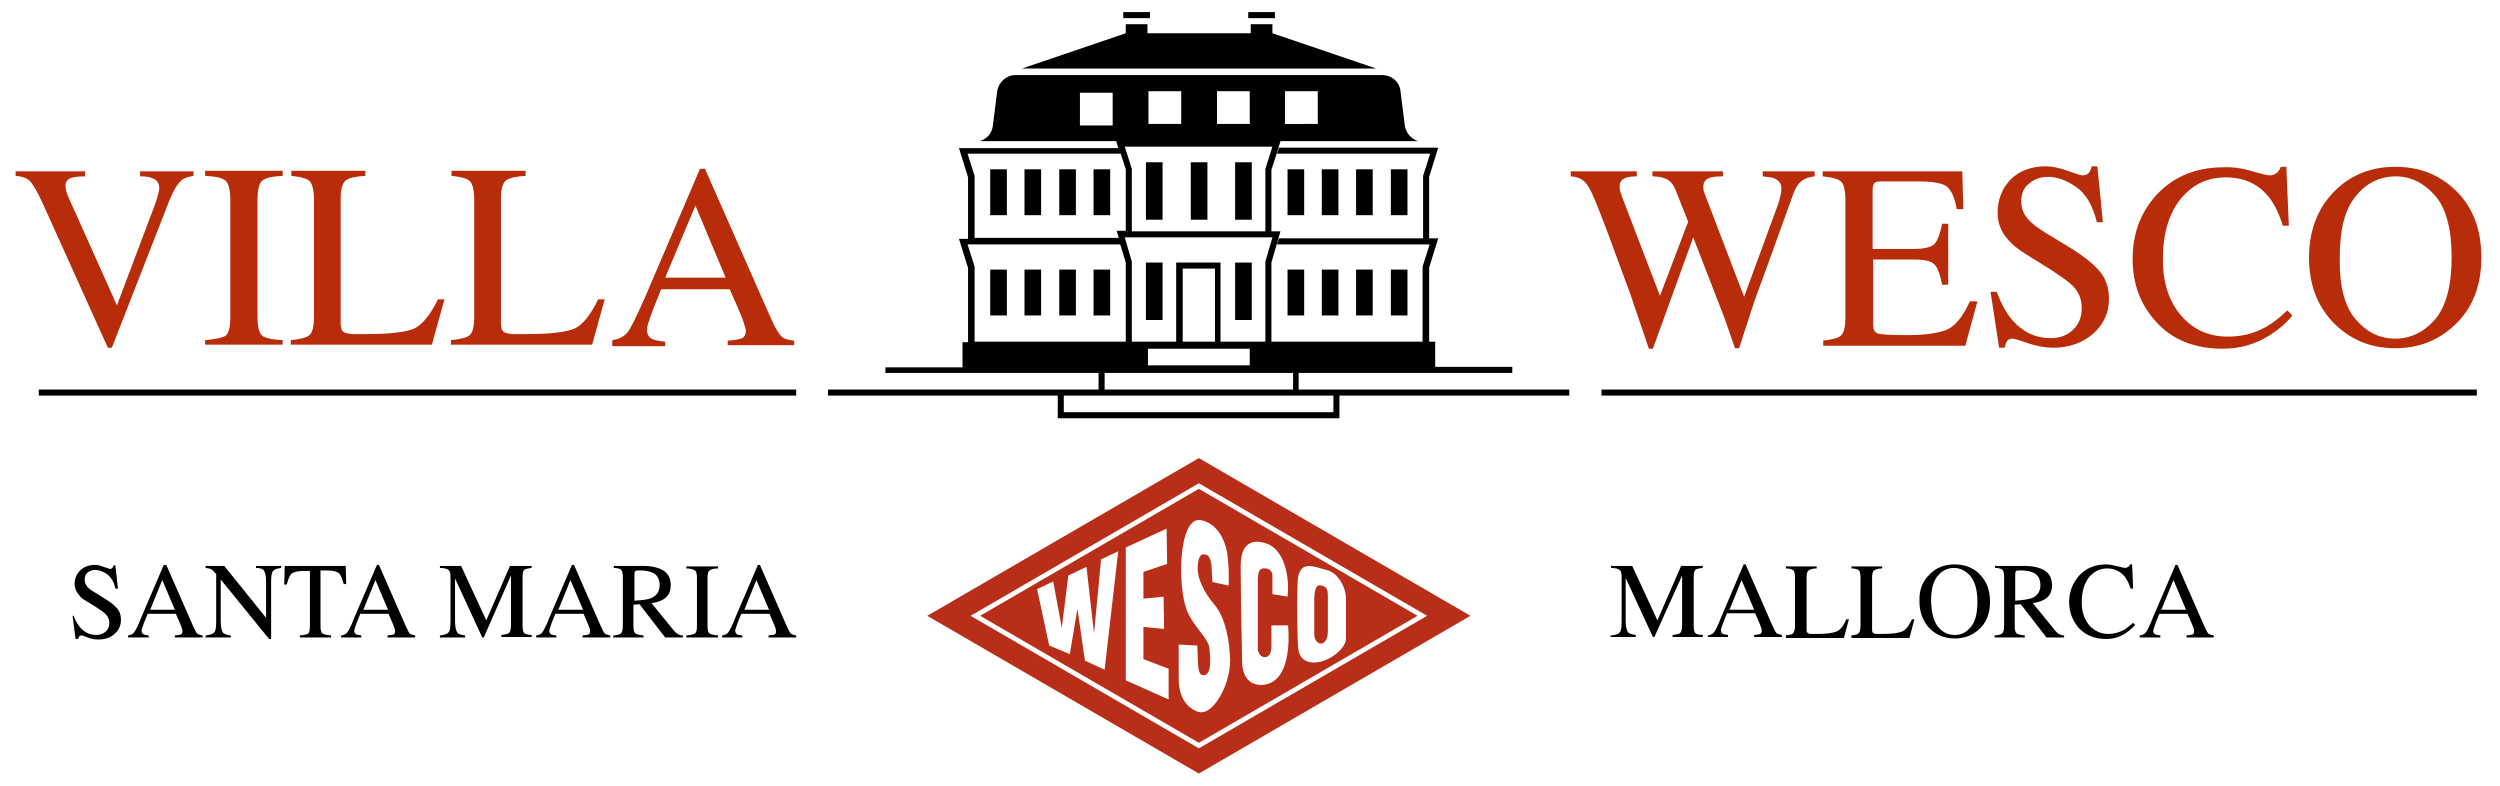 <?xml version="1.0" encoding="utf-8"?>
<!-- Generator: Adobe Illustrator 24.3.0, SVG Export Plug-In . SVG Version: 6.00 Build 0)  -->
<svg version="1.1" id="Ebene_1" xmlns="http://www.w3.org/2000/svg" xmlns:xlink="http://www.w3.org/1999/xlink" x="0px" y="0px"
	 viewBox="0 0 496.1 155.9" style="enable-background:new 0 0 496.1 155.9;" xml:space="preserve">
<style type="text/css">
	.st0{fill:#B92C0A;}
	.st1{fill-rule:evenodd;clip-rule:evenodd;fill:#B92C0A;}
	.st2{fill:#B92E18;}
	.st3{fill-rule:evenodd;clip-rule:evenodd;}
</style>
<path class="st0" d="M324.8,34v1c-1,0-1.8,0.1-2.2,0.3c-0.8,0.3-1.2,0.8-1.2,1.6c0,0.3,0,0.7,0.1,1c0.1,0.3,0.2,0.7,0.4,1.2
	l7.5,19.6l5.6-14.7l-2.5-6.3c-0.5-1.2-1.1-1.9-2.1-2.3c-0.5-0.2-1.4-0.4-2.5-0.4v-1h14v1c-1.3,0-2.2,0.1-2.7,0.3
	c-0.8,0.3-1.2,0.9-1.2,1.8c0,0.3,0,0.6,0.1,0.8c0.1,0.2,0.2,0.7,0.5,1.4l7.5,19.6l6.5-17.7c0.4-1,0.6-1.9,0.8-2.7
	c0.1-0.4,0.1-0.8,0.1-1.1c0-1-0.5-1.6-1.4-2c-0.5-0.2-1.3-0.3-2.3-0.4v-1h10.3v1c-0.9,0.1-1.6,0.3-2.1,0.6c-0.9,0.5-1.5,1.3-2,2.5
	l-5.6,15.5l-2.2,6l-3.1,9.5h-0.8l-2.1-6l-6.2-16l-8,22.1h-0.8l-3.7-10.9l-4.5-12.2c-1.9-5-3.1-8.1-3.9-9.2c-0.7-1.2-1.8-1.8-3.4-1.9
	v-1H324.8"/>
<path class="st0" d="M361.6,67.6c1.9-0.2,3.2-0.5,3.7-1c0.6-0.5,0.9-1.7,0.9-3.7V39.7c0-1.9-0.3-3.1-0.8-3.6
	c-0.6-0.6-1.8-0.9-3.7-1.1v-1h27.7l0.2,7.5h-1.3c-0.4-2.3-1.1-3.8-2-4.5c-0.9-0.7-2.9-1-5.9-1h-7.1c-0.8,0-1.2,0.1-1.4,0.4
	c-0.2,0.2-0.3,0.7-0.3,1.4v11.6h8c2.2,0,3.6-0.3,4.3-1c0.6-0.7,1.1-2,1.5-4h1.2v12.1h-1.2c-0.4-2-0.9-3.4-1.5-4c-0.6-0.7-2-1-4.2-1
	h-8v12.9c0,1,0.3,1.6,1,1.8c0.7,0.2,2.6,0.3,5.9,0.3c3.5,0,6.1-0.4,7.8-1.1c1.7-0.8,3.2-2.7,4.5-5.6h1.5l-2.4,8.8h-28.2V67.6"/>
<path class="st0" d="M396.2,57.9c0.9,2.3,1.9,4.2,3.1,5.6c2.1,2.4,4.6,3.6,7.7,3.6c1.7,0,3.1-0.5,4.3-1.6c1.2-1.1,1.8-2.5,1.8-4.4
	c0-1.7-0.6-3.2-1.8-4.4c-0.8-0.8-2.5-2-5-3.6l-4.5-2.8c-1.3-0.8-2.4-1.7-3.2-2.6c-1.5-1.6-2.2-3.5-2.2-5.5c0-2.6,0.9-4.8,2.6-6.6
	c1.7-1.7,4.1-2.6,7-2.6c1.2,0,2.6,0.3,4.3,0.9c1.7,0.6,2.6,0.9,2.9,0.9c0.6,0,1.1-0.2,1.3-0.5c0.3-0.3,0.4-0.7,0.6-1.3h1.1l1.1,11.1
	h-1.2c-0.8-3.3-2.2-5.7-4.1-7c-1.9-1.3-3.7-2-5.6-2c-1.4,0-2.7,0.4-3.7,1.3c-1.1,0.8-1.6,2-1.6,3.5c0,1.3,0.4,2.5,1.2,3.4
	c0.8,1,2.1,2,3.8,3l4.6,2.8c2.9,1.8,4.9,3.4,6.1,4.9c1.2,1.5,1.7,3.3,1.7,5.3c0,2.7-1,5-3.1,6.9c-2.1,1.8-4.7,2.8-7.9,2.8
	c-1.6,0-3.3-0.3-5.1-0.9c-1.7-0.6-2.8-0.9-3-0.9c-0.6,0-1,0.2-1.2,0.6c-0.2,0.4-0.3,0.8-0.4,1.2h-1.1L395,57.9H396.2"/>
<path class="st0" d="M447,34c2,0.6,3.1,0.8,3.3,0.8c0.5,0,1-0.1,1.4-0.4c0.4-0.3,0.7-0.7,0.9-1.3h1.1l0.5,11.7h-1.2
	c-0.7-2.3-1.6-4.2-2.7-5.6c-2.1-2.7-5-4-8.6-4c-3.7,0-6.6,1.4-9,4.3c-2.3,2.9-3.5,6.9-3.5,11.9c0,4.7,1.2,8.4,3.6,11.2
	c2.4,2.8,5.5,4.2,9.3,4.2c2.7,0,5.2-0.6,7.5-1.9c1.3-0.7,2.7-1.8,4.3-3.3l1,1c-1.2,1.5-2.6,2.7-4.3,3.8c-2.9,1.9-6.1,2.8-9.5,2.8
	c-5.6,0-10.1-1.8-13.3-5.4c-3-3.3-4.6-7.4-4.6-12.4c0-5.1,1.6-9.3,4.8-12.8c3.4-3.6,7.8-5.4,13.2-5.4C443.1,33.1,445,33.4,447,34"/>
<path class="st1" d="M463.5,37.7c3.2-3.1,7.2-4.6,11.8-4.6c4.7,0,8.7,1.5,11.9,4.6c3.5,3.3,5.2,7.8,5.2,13.4
	c0,5.7-1.8,10.2-5.4,13.5c-3.2,3-7.1,4.5-11.7,4.5c-4.9,0-8.9-1.7-12.2-5c-3.3-3.4-4.9-7.7-4.9-13C458.2,45.6,460,41.1,463.5,37.7
	 M467.4,63.3c2.2,2.6,4.8,3.9,7.9,3.9c3.1,0,5.7-1.3,7.9-3.8c2.2-2.6,3.3-6.7,3.3-12.3c0-5.7-1.1-9.8-3.3-12.3
	c-2.2-2.5-4.8-3.8-7.8-3.8c-3.1,0-5.8,1.3-7.9,3.9c-2.2,2.6-3.2,6.7-3.2,12.2C464.2,56.6,465.2,60.7,467.4,63.3z"/>
<g>
	<path class="st2" d="M262.3,127.7c0,0,1.2-0.2,1.2-2.4l0-7c0-0.9-0.1-1.7-0.9-2c-1-0.4-1.7-0.2-1.8,2.4c0,3.3,0,7.3,0,7.3
		S260.9,127.8,262.3,127.7z"/>
	<path class="st2" d="M237.9,147.4l43.4-25.2L237.9,97l-43.4,25.2L237.9,147.4z M257.5,115.7c0.1-4.9,3.3-3.2,5.7-2.6
		c2.5,0.6,3.9,3.7,3.9,5.6l0,8c0,2-3.2,4.4-5.5,4.7c-3.5,0.5-4-2-4-3.1C257.5,128.3,257.3,120.6,257.5,115.7z M246.2,112.3
		c0-5.6,3.5-5.2,5.7-4.2c2.7,1.3,4.1,5.9,3.6,10.3l-3-0.5v-3.5c0.1-1.5-1.3-1.6-1.3-1.6c-1.6-0.2-1.5,1.1-1.6,2.2v13.3
		c-0.1,1.1,0.5,2.2,1.5,2.1c0.9-0.1,1.2-1.1,1.2-2.1l0-4.2l3.3,0c0,0,1.3,11.3-5,11.8c-4.1,0.3-4.1-4.2-4.1-4.2
		S246.2,117.9,246.2,112.3z M233.9,127.9l3.7,0.2l0.1,3.1c0.1,1.9,0.3,2.8,1.1,2.8c1.7,0,1.4-3.3,1.2-5.4c-0.2-1.9-3.1-4.2-4.4-7.3
		c-2-4.7-1.8-18.7,2.6-18.1c3.1,0.5,4.8,3.6,5.3,6.4c0.5,3.5,0.3,6.6,0.3,6.6l-3.2-0.7l-0.2-3.4c-0.2-1.1-0.4-2.2-1.7-2.1
		c-0.9,0.1-1,2.1-1,2.1c-0.3,2.2,1,5.2,3.3,7.9c2.2,2.6,3,7.2,3.1,10.9c0.1,5-3.5,11.5-6.5,10.3c-2.6-1-3.7-3.5-3.7-6.5V127.9z
		 M223.5,108.6l8-3.7l0.1,7l-4.7,1.6v5.3l4-0.4l0.1,6.4l-4.1-0.4v6.4l5,1.9v6.1l-8.5-3.8V108.6z M210.7,124.6l1.3-10.4l3.6-1.7
		l1.5,13.2l1.4-14.7l3.4-1.6l-2.7,23.5l-3.9-1.8l-1.5-10.3l-1.5,9l-4.1-1.7l-2.4-11.2l3.2-1.5L210.7,124.6z"/>
	<path class="st2" d="M237.9,90.9L184,122.2l53.9,31.3l53.9-31.3L237.9,90.9z M237.9,148.5l-45.3-26.3l45.3-26.3l45.3,26.3l-0.7,0.4
		L237.9,148.5z"/>
</g>
<path class="st0" d="M16.9,34v1c-1.3,0-2.2,0.1-2.7,0.3C13.4,35.5,13,36,13,36.9c0,0.4,0.1,1,0.4,1.8c0.3,0.8,0.9,2,1.7,3.8
	l8.1,18.1L30.6,41c0.3-0.9,0.6-1.6,0.7-2.2c0.2-0.6,0.3-1.1,0.3-1.4c0-1-0.4-1.7-1.3-2C29.8,35.1,29,35,27.8,35v-1h10.6v0.9
	c-1.1,0.2-1.9,0.4-2.4,0.9c-0.8,0.7-1.6,2-2.4,4L22.2,69h-0.8L8.5,40.4c-1.1-2.4-2-3.9-2.6-4.5c-0.6-0.6-1.6-0.9-2.8-1V34H16.9"/>
<path class="st0" d="M40.7,67.5c2.1-0.2,3.5-0.5,4.1-0.9c0.6-0.5,0.9-1.7,0.9-3.8V39.6c0-1.9-0.3-3.1-0.9-3.7c-0.6-0.6-2-0.9-4.1-1
	v-1h15.4v1c-2.1,0.1-3.5,0.4-4.1,1c-0.6,0.5-0.9,1.8-0.9,3.7v23.2c0,2,0.3,3.3,0.9,3.8c0.6,0.5,2,0.8,4.1,0.9v0.9H40.7V67.5"/>
<path class="st0" d="M57.7,67.5c1.9-0.2,3.2-0.5,3.7-1c0.6-0.5,0.9-1.7,0.9-3.7V39.6c0-1.8-0.3-3-0.8-3.6c-0.6-0.6-1.8-0.9-3.7-1.1
	v-1h14.7v1c-1.9,0.1-3.2,0.4-3.9,0.9c-0.6,0.5-1,1.7-1,3.4v25c0,0.6,0.1,1,0.3,1.4c0.2,0.3,0.6,0.5,1.3,0.6c0.4,0.1,0.8,0.1,1.2,0.1
	c0.4,0,1.3,0,2.4,0c4.6,0,7.8-0.4,9.4-1.1c1.6-0.8,3.2-2.7,4.7-5.8h1.3l-2.5,9h-28V67.5"/>
<path class="st0" d="M89.5,67.5c1.9-0.2,3.2-0.5,3.7-1c0.6-0.5,0.9-1.7,0.9-3.7V39.6c0-1.8-0.3-3-0.8-3.6c-0.6-0.6-1.8-0.9-3.7-1.1
	v-1h14.7v1c-1.9,0.1-3.2,0.4-3.9,0.9c-0.6,0.5-1,1.7-1,3.4v25c0,0.6,0.1,1,0.3,1.4c0.2,0.3,0.6,0.5,1.3,0.6c0.4,0.1,0.8,0.1,1.2,0.1
	c0.4,0,1.3,0,2.4,0c4.6,0,7.8-0.4,9.4-1.1s3.2-2.7,4.7-5.8h1.3l-2.5,9h-28V67.5"/>
<path class="st1" d="M121.5,68.4v-0.9c1.3-0.2,2.3-0.7,3-1.5c0.7-0.9,1.8-3.2,3.5-7l10.9-25.5h1l13,29.5c0.9,2,1.6,3.2,2.1,3.7
	c0.5,0.5,1.4,0.8,2.6,0.9v0.9h-13.2v-0.9c1.5-0.1,2.5-0.3,2.9-0.5c0.4-0.2,0.7-0.7,0.7-1.4c0-0.3-0.1-0.7-0.3-1.3
	c-0.2-0.6-0.4-1.3-0.7-2l-2.2-5h-13.6c-1.4,3.4-2.2,5.5-2.4,6.3c-0.3,0.7-0.4,1.3-0.4,1.8c0,0.9,0.4,1.5,1.1,1.8
	c0.4,0.2,1.3,0.4,2.5,0.5v0.9H121.5 M144,55.1l-6-14.3L132,55.1H144z"/>
<g>
	<rect x="196.5" y="53.5" width="3.3" height="9.1"/>
	<rect x="217" y="53.5" width="3.3" height="9.1"/>
	<rect x="210.2" y="53.5" width="3.3" height="9.1"/>
	<rect x="203.3" y="53.5" width="3.3" height="9.1"/>
	<rect x="196.5" y="33.6" width="3.3" height="9.1"/>
	<rect x="217" y="33.6" width="3.3" height="9.1"/>
	<rect x="210.2" y="33.6" width="3.3" height="9.1"/>
	<rect x="203.3" y="33.6" width="3.3" height="9.1"/>
	<path d="M257.8,74h42.3v-1.2h-15.3v-5h-1.2V53.1l1.8-5.8h-1.8V35.1l1.8-5.8h-31.6l-0.4,1.2h30.4l-1.4,4.4v12.4h-28.6l-0.4,1.2h30.3
		l-1.4,4.4v14.9h-30V52.1l1.8-6.2h-1.8V33.7l1-3.1l0.8-2.6h27.3c-1.3-0.4-2.3-1.5-2.6-2.9l-0.9-7.1l0,0c-0.2-1.8-1.8-3.1-3.6-3.1
		h-72.8c-1.8,0-3.3,1.4-3.6,3.1l0,0l-0.9,7.1c-0.2,1.4-1.2,2.5-2.6,2.9h27.1l0.4,1.4h-31.6l1.8,5.8v12.2h-1.8l1.8,5.8v14.7H191v5
		h-15.3V74H218v3.3h-8.1h-45.6v1.2h45.6V83h55.9v-4.5h45.6v-1.2h-53.7V74z M255,18.1h6.5v6.5H255V18.1z M220.8,24.9h-6.5v-6.5h6.5
		V24.9z M256.6,74v3.3h-37.4V74H256.6z M248,69.2v3.3h-20.2v-3.3H248z M234.7,67.8V53.3h6.4v14.5H234.7z M252.5,47.1l-1.4,4.8v15.9
		h-8.9V52.1h-8.8v15.7h-8.8l0-0.6V51.9l-1-3.4v0l-0.4-1.4H252.5z M241.5,18.1h6.5v6.5h-6.5V18.1z M227.9,18.1h6.5v6.5h-6.5V18.1z
		 M252.5,29.1l-1.4,4.4v12.4h-26.5V33.5l-1.4-4.4H252.5z M192,30.5h30.4l1,3.1v12.2h-1.8l0.4,1.4h-28.6V34.9L192,30.5z M193.4,67.8
		V52.9l-1.4-4.4h30.3l1.1,3.6v15.7H193.4z M264.6,78.5v3.3h-53.5v-3.3H264.6z"/>
	<polygon points="252.5,6.6 252.5,4.8 248.2,4.8 248.2,6.6 227.7,6.6 227.7,4.8 223.4,4.8 223.4,6.6 202.8,13.6 273.1,13.6 	"/>
	<rect x="255.5" y="33.6" width="3.3" height="9.1"/>
	<rect x="276" y="33.6" width="3.3" height="9.1"/>
	<rect x="269.1" y="33.6" width="3.3" height="9.1"/>
	<rect x="262.3" y="33.6" width="3.3" height="9.1"/>
	<rect x="255.5" y="53.5" width="3.3" height="9.1"/>
	<rect x="245.1" y="52.1" width="3.3" height="11.4"/>
	<rect x="276" y="53.5" width="3.3" height="9.1"/>
	<rect x="269.1" y="53.5" width="3.3" height="9.1"/>
	<rect x="262.3" y="53.5" width="3.3" height="9.1"/>
	<rect x="227.4" y="52.1" width="3.3" height="11.4"/>
	<rect x="245.1" y="32.2" width="3.3" height="11.4"/>
	<rect x="227.4" y="32.2" width="3.3" height="11.4"/>
	<rect x="236.3" y="32.2" width="3.3" height="11.4"/>
	<rect x="222.9" y="2.4" width="5.3" height="1.2"/>
	<rect x="247.7" y="2.4" width="5.3" height="1.2"/>
	<rect x="317.8" y="77.3" width="173.7" height="1.2"/>
	<rect x="7.7" y="77.3" width="150.3" height="1.2"/>
</g>
<g>
	<path d="M14.6,122.2c0.4,1,0.8,1.7,1.3,2.3c0.9,1,1.9,1.5,3.2,1.5c0.7,0,1.3-0.2,1.8-0.6c0.5-0.4,0.8-1,0.8-1.8
		c0-0.7-0.3-1.3-0.8-1.8c-0.3-0.3-1-0.8-2.1-1.5l-1.8-1.1c-0.6-0.3-1-0.7-1.3-1.1c-0.6-0.7-0.9-1.4-0.9-2.2c0-1.1,0.4-2,1.1-2.7
		c0.7-0.7,1.7-1.1,2.9-1.1c0.5,0,1.1,0.1,1.8,0.4c0.7,0.2,1.1,0.4,1.2,0.4c0.3,0,0.4-0.1,0.5-0.2c0.1-0.1,0.2-0.3,0.2-0.5h0.4
		l0.5,4.6h-0.5c-0.3-1.4-0.9-2.3-1.7-2.9c-0.8-0.5-1.5-0.8-2.3-0.8c-0.6,0-1.1,0.2-1.5,0.5c-0.4,0.3-0.6,0.8-0.6,1.4
		c0,0.6,0.2,1,0.5,1.4c0.3,0.4,0.9,0.8,1.6,1.2l1.9,1.2c1.2,0.7,2,1.4,2.5,2c0.5,0.6,0.7,1.3,0.7,2.2c0,1.1-0.4,2.1-1.3,2.8
		c-0.8,0.8-1.9,1.1-3.2,1.1c-0.7,0-1.4-0.1-2.1-0.4c-0.7-0.3-1.1-0.4-1.2-0.4c-0.3,0-0.4,0.1-0.5,0.2c-0.1,0.2-0.1,0.3-0.2,0.5h-0.5
		l-0.6-4.6H14.6"/>
	<path class="st3" d="M25.4,126.5v-0.4c0.6-0.1,1-0.3,1.2-0.6c0.3-0.4,0.8-1.3,1.4-2.9l4.5-10.5H33l5.3,12.1
		c0.4,0.8,0.6,1.3,0.8,1.5c0.2,0.2,0.6,0.3,1.1,0.4v0.4h-5.5v-0.4c0.6-0.1,1-0.1,1.2-0.2c0.2-0.1,0.3-0.3,0.3-0.6
		c0-0.1,0-0.3-0.1-0.6c-0.1-0.3-0.2-0.5-0.3-0.8l-0.9-2.1h-5.6c-0.6,1.4-0.9,2.3-1,2.6c-0.1,0.3-0.2,0.6-0.2,0.7
		c0,0.4,0.1,0.6,0.4,0.8c0.2,0.1,0.5,0.1,1,0.2v0.4H25.4 M34.7,121l-2.5-5.9l-2.4,5.9H34.7z"/>
	<path d="M40.8,126.1c0.9-0.1,1.5-0.3,1.7-0.6c0.3-0.3,0.4-1,0.4-2.2v-9.4l-0.3-0.3c-0.3-0.4-0.6-0.6-0.8-0.7
		c-0.2-0.1-0.5-0.1-1-0.2v-0.4h3.7l8.3,10.3v-7.2c0-1.2-0.2-1.9-0.5-2.3c-0.2-0.2-0.7-0.4-1.5-0.4v-0.4h5v0.4
		c-0.8,0.1-1.4,0.3-1.6,0.6c-0.3,0.3-0.4,1-0.4,2.2v11.3h-0.4L43.8,115v8.3c0,1.2,0.2,1.9,0.5,2.3c0.2,0.2,0.7,0.4,1.5,0.5v0.4h-5
		V126.1"/>
	<path d="M56.5,112.3h12.1l0.1,3.6h-0.5c-0.3-1.1-0.6-1.9-1-2.2c-0.4-0.3-1.2-0.5-2.4-0.5h-1.2v11c0,0.8,0.1,1.3,0.4,1.5
		c0.3,0.2,0.8,0.3,1.7,0.4v0.4h-6.2v-0.4c0.9-0.1,1.5-0.2,1.7-0.4c0.2-0.2,0.3-0.8,0.3-1.7v-10.7h-1.2c-1.2,0-2,0.2-2.4,0.5
		c-0.4,0.3-0.7,1.1-1,2.2h-0.5L56.5,112.3"/>
	<path class="st3" d="M67.7,126.5v-0.4c0.6-0.1,1-0.3,1.2-0.6c0.3-0.4,0.8-1.3,1.4-2.9l4.5-10.5h0.4l5.3,12.1
		c0.4,0.8,0.6,1.3,0.8,1.5c0.2,0.2,0.6,0.3,1.1,0.4v0.4h-5.5v-0.4c0.6-0.1,1-0.1,1.2-0.2c0.2-0.1,0.3-0.3,0.3-0.6
		c0-0.1,0-0.3-0.1-0.6c-0.1-0.3-0.2-0.5-0.3-0.8l-0.9-2.1h-5.6c-0.6,1.4-0.9,2.3-1,2.6c-0.1,0.3-0.2,0.6-0.2,0.7
		c0,0.4,0.1,0.6,0.4,0.8c0.2,0.1,0.5,0.1,1,0.2v0.4H67.7 M77,121l-2.5-5.9l-2.4,5.9H77z"/>
	<path d="M87.3,126.1c0.9-0.1,1.5-0.3,1.7-0.6c0.3-0.3,0.4-1,0.4-2.2v-8.7c0-0.8-0.1-1.3-0.4-1.5c-0.2-0.2-0.8-0.4-1.7-0.4v-0.4h4.2
		l5,10.8l4.7-10.8h4.3v0.4c-0.8,0.1-1.3,0.2-1.5,0.4c-0.2,0.2-0.3,0.7-0.3,1.5v9.5c0,0.8,0.1,1.3,0.3,1.5c0.2,0.2,0.7,0.4,1.5,0.4
		v0.4h-6v-0.4c0.9-0.1,1.4-0.2,1.6-0.5c0.2-0.2,0.3-0.8,0.3-1.7v-9.6L96,126.5h-0.3l-5.4-11.7v8.5c0,1.2,0.2,1.9,0.5,2.3
		c0.2,0.2,0.7,0.4,1.5,0.5v0.4h-5V126.1"/>
	<path class="st3" d="M106.4,126.5v-0.4c0.6-0.1,1-0.3,1.2-0.6c0.3-0.4,0.8-1.3,1.4-2.9l4.5-10.5h0.4l5.3,12.1
		c0.4,0.8,0.6,1.3,0.8,1.5c0.2,0.2,0.6,0.3,1.1,0.4v0.4h-5.5v-0.4c0.6-0.1,1-0.1,1.2-0.2c0.2-0.1,0.3-0.3,0.3-0.6
		c0-0.1,0-0.3-0.1-0.6c-0.1-0.3-0.2-0.5-0.3-0.8l-0.9-2.1h-5.6c-0.6,1.4-0.9,2.3-1,2.6c-0.1,0.3-0.2,0.6-0.2,0.7
		c0,0.4,0.1,0.6,0.4,0.8c0.2,0.1,0.5,0.1,1,0.2v0.4H106.4 M115.7,121l-2.5-5.9l-2.4,5.9H115.7z"/>
	<path class="st3" d="M121.8,126.1c0.8-0.1,1.3-0.2,1.5-0.5c0.2-0.2,0.3-0.8,0.3-1.7v-9.3c0-0.8-0.1-1.2-0.3-1.5
		c-0.2-0.2-0.7-0.4-1.5-0.4v-0.4h5.9c1.2,0,2.3,0.2,3.1,0.5c1.6,0.6,2.3,1.7,2.3,3.3c0,1.1-0.3,1.9-1,2.5c-0.7,0.6-1.6,0.9-2.8,1.1
		l4.4,5.4c0.3,0.3,0.5,0.6,0.8,0.7c0.3,0.2,0.6,0.3,1,0.3v0.4h-3.5l-5.1-6.6l-1.2,0.1v4.2c0,0.8,0.1,1.3,0.4,1.5
		c0.2,0.2,0.8,0.3,1.6,0.4v0.4h-6V126.1 M129.2,118.7c1.1-0.5,1.7-1.3,1.7-2.6c0-1.2-0.5-2.1-1.5-2.5c-0.5-0.2-1.3-0.4-2.2-0.4
		c-0.6,0-1,0-1.1,0.1c-0.1,0.1-0.2,0.3-0.2,0.6v5.3C127.4,119.1,128.5,119,129.2,118.7z"/>
	<path d="M136.2,126.1c0.9-0.1,1.4-0.2,1.7-0.4c0.3-0.2,0.4-0.7,0.4-1.5v-9.5c0-0.8-0.1-1.3-0.4-1.5c-0.3-0.2-0.8-0.4-1.7-0.4v-0.4
		h6.3v0.4c-0.9,0-1.4,0.2-1.7,0.4c-0.3,0.2-0.4,0.7-0.4,1.5v9.5c0,0.8,0.1,1.3,0.4,1.5c0.3,0.2,0.8,0.3,1.7,0.4v0.4h-6.3V126.1"/>
	<path class="st3" d="M143.3,126.5v-0.4c0.6-0.1,1-0.3,1.2-0.6c0.3-0.4,0.8-1.3,1.4-2.9l4.5-10.5h0.4l5.3,12.1
		c0.4,0.8,0.6,1.3,0.8,1.5c0.2,0.2,0.6,0.3,1.1,0.4v0.4h-5.5v-0.4c0.6-0.1,1-0.1,1.2-0.2c0.2-0.1,0.3-0.3,0.3-0.6
		c0-0.1,0-0.3-0.1-0.6c-0.1-0.3-0.2-0.5-0.3-0.8l-0.9-2.1h-5.6c-0.6,1.4-0.9,2.3-1,2.6c-0.1,0.3-0.2,0.6-0.2,0.7
		c0,0.4,0.1,0.6,0.4,0.8c0.2,0.1,0.5,0.1,1,0.2v0.4H143.3 M152.6,121l-2.5-5.9l-2.4,5.9H152.6z"/>
</g>
<g>
	<path d="M319.7,126.1c0.9-0.1,1.5-0.3,1.7-0.6c0.3-0.3,0.4-1,0.4-2.2v-8.7c0-0.8-0.1-1.3-0.4-1.5c-0.2-0.2-0.8-0.4-1.7-0.4v-0.4
		h4.2l5,10.8l4.7-10.8h4.3v0.4c-0.8,0.1-1.3,0.2-1.5,0.4c-0.2,0.2-0.3,0.7-0.3,1.5v9.5c0,0.8,0.1,1.3,0.3,1.5
		c0.2,0.2,0.7,0.4,1.5,0.4v0.4h-6v-0.4c0.9-0.1,1.4-0.2,1.6-0.5c0.2-0.2,0.3-0.8,0.3-1.7v-9.6l-5.5,12.2h-0.3l-5.4-11.7v8.5
		c0,1.2,0.2,1.9,0.5,2.3c0.2,0.2,0.7,0.4,1.5,0.5v0.4h-5V126.1"/>
	<path class="st3" d="M338.9,126.5v-0.4c0.6-0.1,1-0.3,1.2-0.6c0.3-0.4,0.8-1.3,1.4-2.9L346,112h0.4l5.3,12.1
		c0.4,0.8,0.6,1.3,0.8,1.5c0.2,0.2,0.6,0.3,1.1,0.4v0.4h-5.5v-0.4c0.6-0.1,1-0.1,1.2-0.2c0.2-0.1,0.3-0.3,0.3-0.6
		c0-0.1,0-0.3-0.1-0.6s-0.2-0.5-0.3-0.8l-0.9-2.1h-5.6c-0.6,1.4-0.9,2.3-1,2.6c-0.1,0.3-0.2,0.6-0.2,0.7c0,0.4,0.1,0.6,0.4,0.8
		c0.2,0.1,0.5,0.1,1,0.2v0.4H338.9 M348.1,121l-2.5-5.9l-2.4,5.9H348.1z"/>
	<path d="M354.3,126.1c0.8-0.1,1.3-0.2,1.5-0.4c0.2-0.2,0.4-0.7,0.4-1.5v-9.5c0-0.8-0.1-1.3-0.3-1.5c-0.2-0.2-0.7-0.4-1.5-0.4v-0.4
		h6.1v0.4c-0.8,0-1.3,0.2-1.6,0.4c-0.3,0.2-0.4,0.7-0.4,1.4v10.3c0,0.2,0,0.4,0.1,0.6c0.1,0.1,0.3,0.2,0.5,0.3c0.2,0,0.3,0,0.5,0
		c0.2,0,0.5,0,1,0c1.9,0,3.2-0.2,3.9-0.5c0.7-0.3,1.3-1.1,1.9-2.4h0.5l-1,3.7h-11.5V126.1"/>
	<path d="M367.3,126.1c0.8-0.1,1.3-0.2,1.5-0.4c0.2-0.2,0.4-0.7,0.4-1.5v-9.5c0-0.8-0.1-1.3-0.3-1.5c-0.2-0.2-0.7-0.4-1.5-0.4v-0.4
		h6.1v0.4c-0.8,0-1.3,0.2-1.6,0.4c-0.3,0.2-0.4,0.7-0.4,1.4v10.3c0,0.2,0,0.4,0.1,0.6c0.1,0.1,0.3,0.2,0.5,0.3c0.2,0,0.3,0,0.5,0
		c0.2,0,0.5,0,1,0c1.9,0,3.2-0.2,3.9-0.5c0.7-0.3,1.3-1.1,1.9-2.4h0.5l-1,3.7h-11.5V126.1"/>
	<path class="st3" d="M383,113.9c1.3-1.3,2.9-1.9,4.9-1.9c1.9,0,3.6,0.6,4.9,1.9c1.4,1.4,2.1,3.2,2.1,5.5c0,2.3-0.7,4.2-2.2,5.5
		c-1.3,1.2-2.9,1.8-4.8,1.8c-2,0-3.7-0.7-5-2c-1.3-1.4-2-3.2-2-5.3C380.8,117.1,381.5,115.3,383,113.9 M384.6,124.4
		c0.9,1.1,2,1.6,3.3,1.6c1.3,0,2.3-0.5,3.2-1.6c0.9-1.1,1.3-2.7,1.3-5c0-2.3-0.5-4-1.4-5.1c-0.9-1-2-1.6-3.2-1.6
		c-1.3,0-2.4,0.5-3.3,1.6c-0.9,1.1-1.3,2.7-1.3,5C383.3,121.6,383.7,123.3,384.6,124.4z"/>
	<path class="st3" d="M395.9,126.1c0.8-0.1,1.3-0.2,1.5-0.5c0.2-0.2,0.3-0.8,0.3-1.7v-9.3c0-0.8-0.1-1.2-0.3-1.5
		c-0.2-0.2-0.7-0.4-1.5-0.4v-0.4h5.9c1.2,0,2.3,0.2,3.1,0.5c1.6,0.6,2.3,1.7,2.3,3.3c0,1.1-0.3,1.9-1,2.5c-0.7,0.6-1.6,0.9-2.8,1.1
		l4.4,5.4c0.3,0.3,0.5,0.6,0.8,0.7c0.3,0.2,0.6,0.3,1,0.3v0.4h-3.5l-5.1-6.6l-1.2,0.1v4.2c0,0.8,0.1,1.3,0.4,1.5
		c0.2,0.2,0.8,0.3,1.6,0.4v0.4h-6V126.1 M403.2,118.7c1.1-0.5,1.7-1.3,1.7-2.6c0-1.2-0.5-2.1-1.5-2.5c-0.5-0.2-1.3-0.4-2.2-0.4
		c-0.6,0-1,0-1.1,0.1c-0.1,0.1-0.2,0.3-0.2,0.6v5.3C401.5,119.1,402.6,118.9,403.2,118.7z"/>
	<path d="M420.3,112.4c0.8,0.2,1.3,0.3,1.4,0.3c0.2,0,0.4-0.1,0.6-0.2c0.2-0.1,0.3-0.3,0.4-0.5h0.4l0.2,4.8h-0.5
		c-0.3-1-0.7-1.7-1.1-2.3c-0.9-1.1-2.1-1.7-3.5-1.7c-1.5,0-2.7,0.6-3.7,1.8c-0.9,1.2-1.4,2.8-1.4,4.9c0,1.9,0.5,3.4,1.5,4.6
		c1,1.1,2.3,1.7,3.8,1.7c1.1,0,2.1-0.3,3.1-0.8c0.5-0.3,1.1-0.8,1.8-1.4l0.4,0.4c-0.5,0.6-1.1,1.1-1.8,1.6c-1.2,0.8-2.5,1.2-3.9,1.2
		c-2.3,0-4.1-0.7-5.5-2.2c-1.2-1.4-1.9-3.1-1.9-5.1c0-2.1,0.7-3.8,2-5.3c1.4-1.5,3.2-2.2,5.4-2.2C418.7,112,419.5,112.2,420.3,112.4
		"/>
	<path class="st3" d="M424.6,126.5v-0.4c0.6-0.1,1-0.3,1.2-0.6c0.3-0.4,0.8-1.3,1.4-2.9l4.5-10.5h0.4l5.3,12.1
		c0.4,0.8,0.6,1.3,0.8,1.5c0.2,0.2,0.6,0.3,1.1,0.4v0.4h-5.4v-0.4c0.6-0.1,1-0.1,1.2-0.2c0.2-0.1,0.3-0.3,0.3-0.6
		c0-0.1,0-0.3-0.1-0.6c-0.1-0.3-0.2-0.5-0.3-0.8l-0.9-2.1h-5.6c-0.6,1.4-0.9,2.3-1,2.6c-0.1,0.3-0.2,0.6-0.2,0.7
		c0,0.4,0.1,0.6,0.4,0.8c0.2,0.1,0.5,0.1,1,0.2v0.4H424.6 M433.8,121l-2.5-5.9l-2.4,5.9H433.8z"/>
</g>
</svg>

